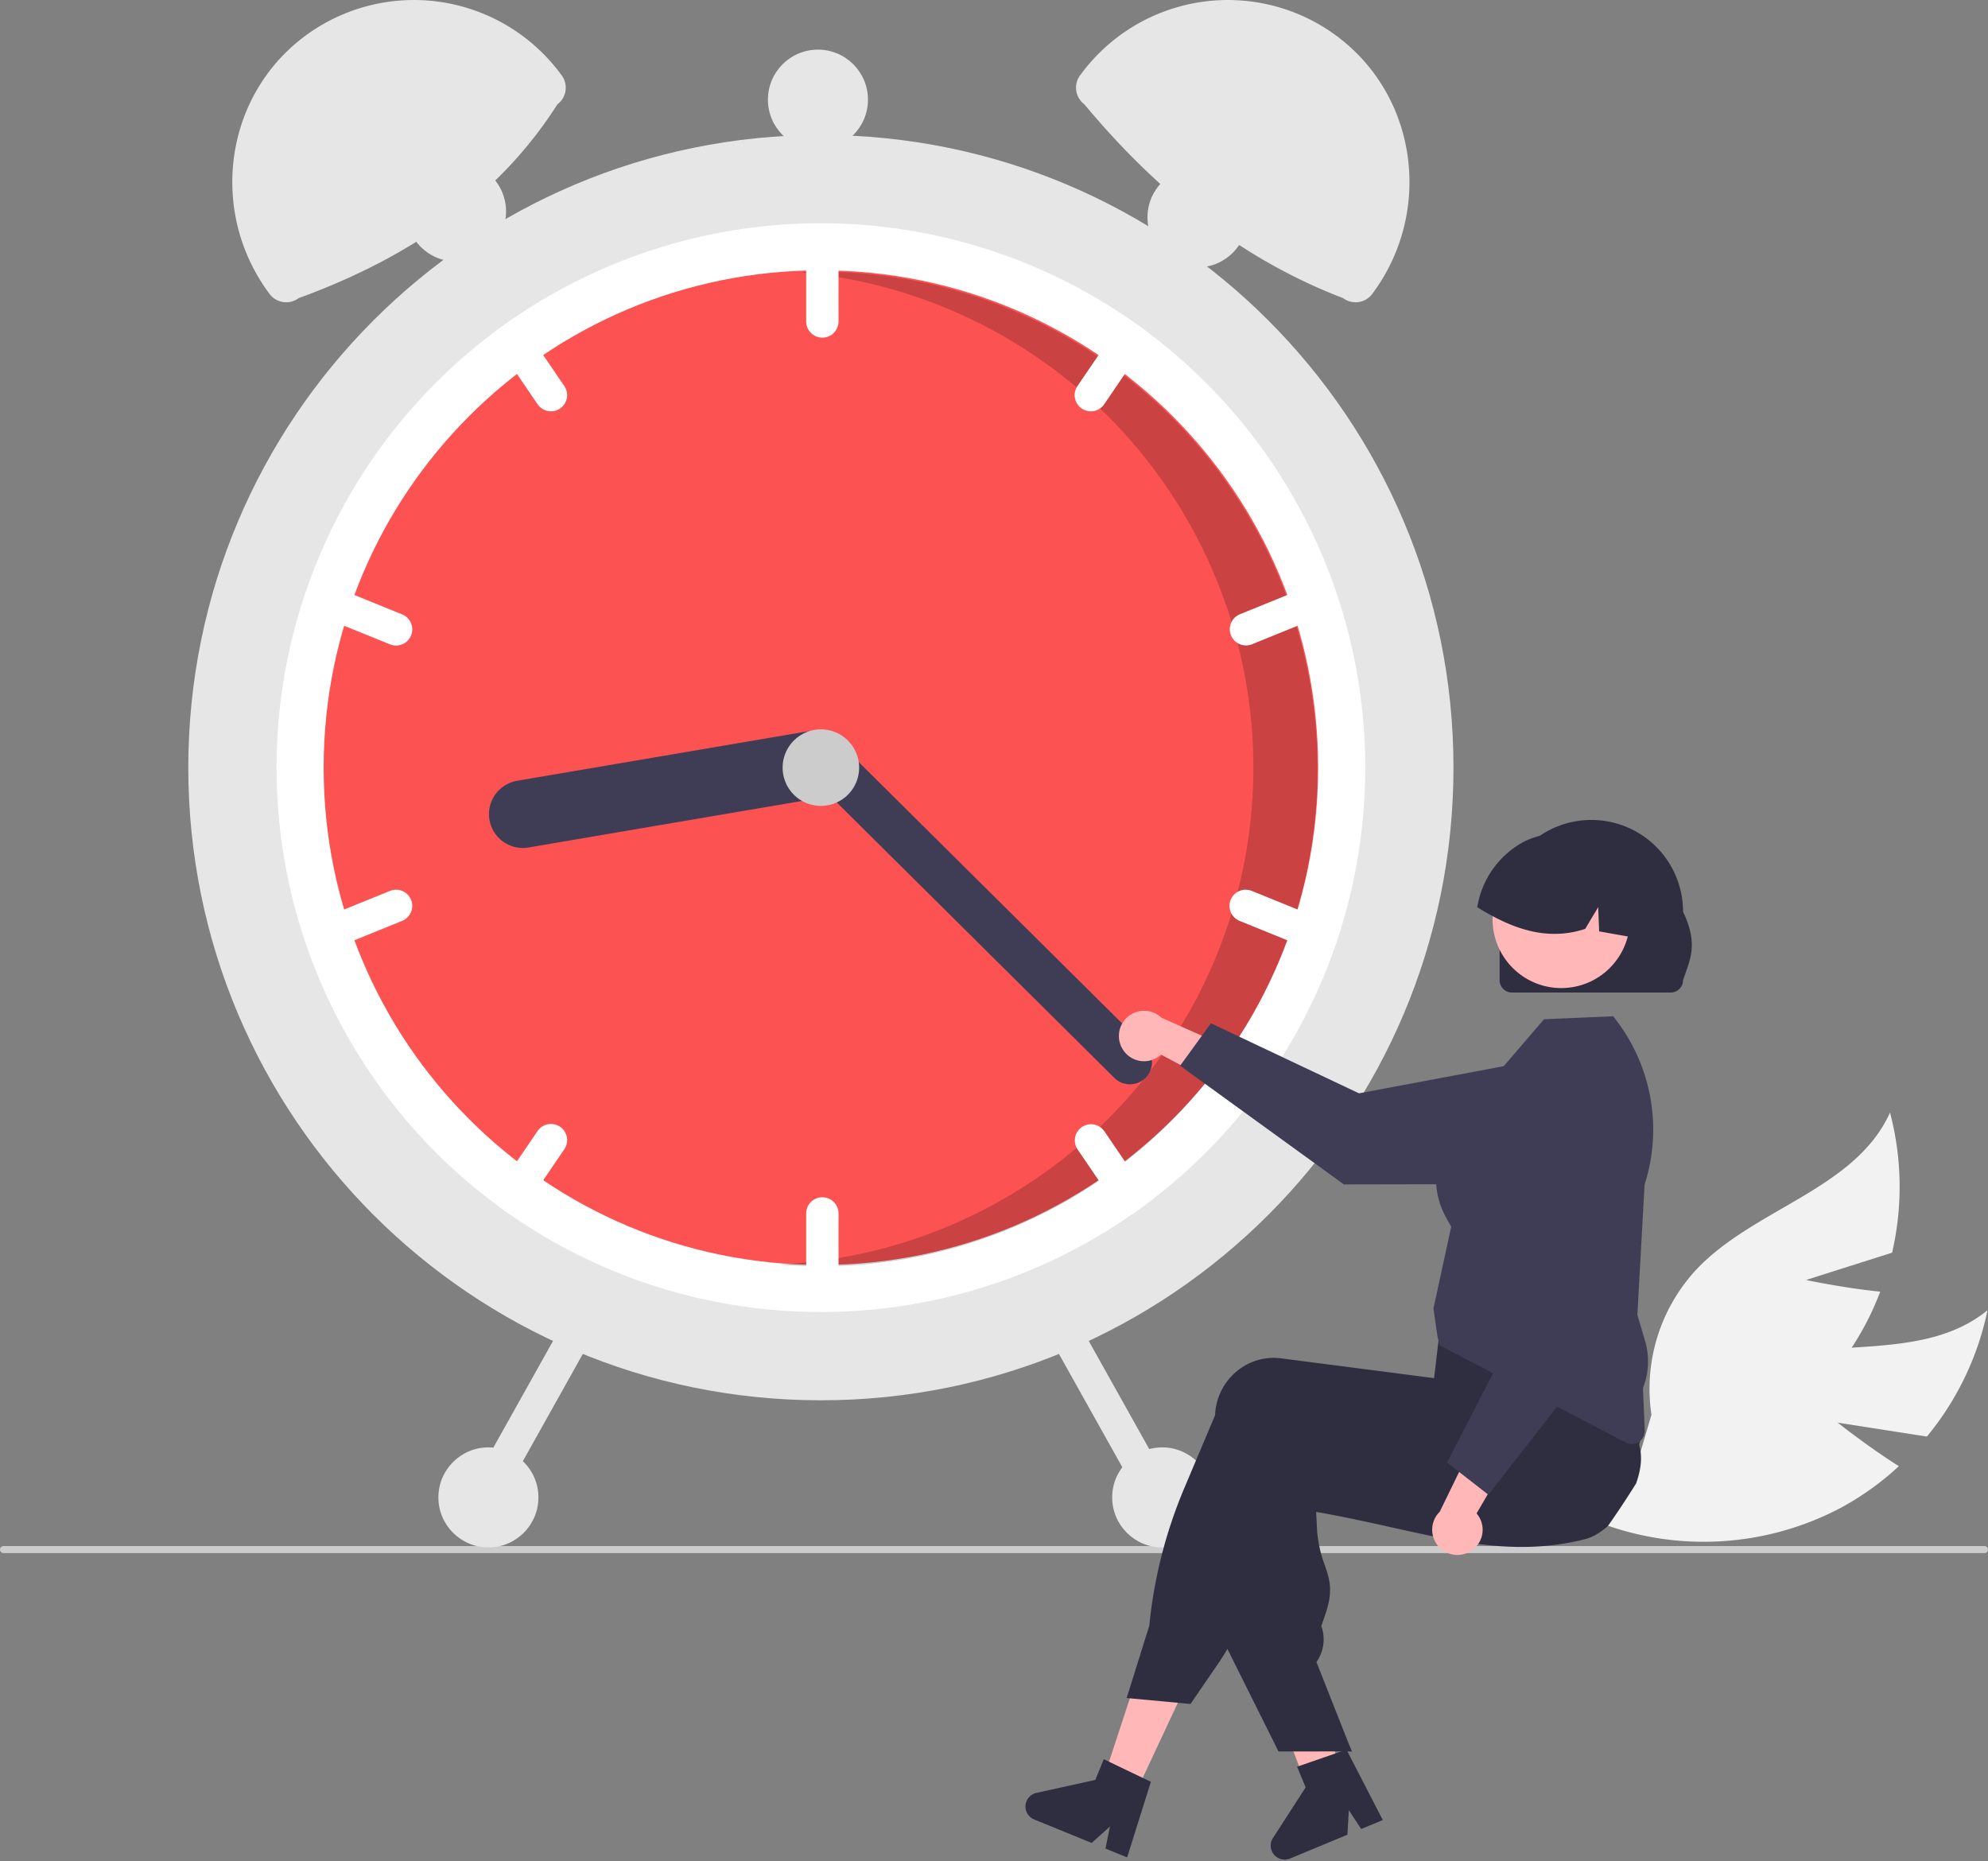 <svg width="500" height="468" fill="none" xmlns="http://www.w3.org/2000/svg"><rect width="100%" height="100%" fill="#808080" stroke="none"/><g clip-path="url(#clip0_118_10916)"><path d="M462.201 357.762l22.43 3.505a73.251 73.251 0 0015.248-31.775c-16.402 13.426-41.344 6.291-61.232 13.621a44.064 44.064 0 00-26.359 27.635l-10.962 11.793a73.83 73.83 0 0061.725-3.398 71.348 71.348 0 0014.534-10.433c-7.849-4.942-15.384-10.948-15.384-10.948z" fill="#F2F2F2"/><path d="M454.239 321.888l21.64-6.866a73.251 73.251 0 00-.525-35.24c-8.692 19.332-34.198 24.07-48.73 39.5a44.071 44.071 0 00-9.793 16.96 44.079 44.079 0 00-1.475 19.529l-4.551 15.445a73.833 73.833 0 0053.731-30.569 71.338 71.338 0 008.355-15.821c-9.229-.923-18.652-2.938-18.652-2.938z" fill="#F2F2F2"/><path d="M500 389.686a.884.884 0 01-.257.623.875.875 0 01-.624.258H.881a.881.881 0 010-1.762h498.238a.89.89 0 01.624.257.896.896 0 01.257.624z" fill="#CCC"/><path d="M206.46 352.144c87.869 0 159.101-71.232 159.101-159.102 0-87.869-71.232-159.101-159.101-159.101S47.358 105.173 47.358 193.042c0 87.87 71.233 159.102 159.102 159.102z" fill="#E6E6E6"/><path d="M343.361 193.042a136.71 136.71 0 01-55.256 109.899 117.068 117.068 0 01-3.493 2.508 136.923 136.923 0 01-156.304 0 115.786 115.786 0 01-3.493-2.508 136.916 136.916 0 013.493-222.306 136.922 136.922 0 01156.304 0c1.176.814 2.346 1.65 3.493 2.51a136.712 136.712 0 0155.256 109.897z" fill="#fff"/><path d="M206.459 318.103c69.07 0 125.062-55.991 125.062-125.061 0-69.069-55.992-125.06-125.062-125.06-69.069 0-125.06 55.991-125.06 125.06 0 69.07 55.991 125.061 125.06 125.061z" fill="#FC5252"/><path opacity=".2" d="M206.786 68.33c-1.896 0-3.78.05-5.655.134a125.057 125.057 0 01-5.296 249.506c3.61.314 7.26.483 10.951.483a125.062 125.062 0 000-250.122z" fill="#000"/><path d="M206.83 59.101a4.078 4.078 0 00-4.07 4.07v17.76a4.071 4.071 0 008.14 0v-17.76a4.078 4.078 0 00-4.07-4.07zm81.275 24.043a115.28 115.28 0 00-3.493-2.509 4.066 4.066 0 00-3.626 1.77l-9.997 14.673a4.067 4.067 0 001.073 5.654 4.067 4.067 0 005.654-1.073l9.997-14.674a4.042 4.042 0 00.392-3.84zm45.422 66.911a4.074 4.074 0 00-2.186-2.215 4.067 4.067 0 00-3.113-.019l-16.457 6.682a4.07 4.07 0 003.063 7.54l16.458-6.682a4.079 4.079 0 002.235-5.306zM141.931 97.078l-9.997-14.674a4.074 4.074 0 00-3.626-1.769 115.28 115.28 0 00-3.493 2.51 4.038 4.038 0 00.392 3.84l9.997 14.674a4.07 4.07 0 007.361-1.532 4.067 4.067 0 00-.634-3.049zm-40.781 57.425l-16.458-6.682a4.069 4.069 0 10-3.063 7.54l16.458 6.682a4.067 4.067 0 005.298-2.239 4.07 4.07 0 00-2.235-5.301zm105.68 146.58a4.077 4.077 0 00-4.07 4.07v17.76a4.07 4.07 0 108.14 0v-17.76a4.081 4.081 0 00-1.194-2.876 4.081 4.081 0 00-2.876-1.194zm80.883-1.983l-9.997-14.674a4.07 4.07 0 00-6.727 4.58l9.997 14.675a4.076 4.076 0 003.627 1.768c1.176-.814 2.345-1.65 3.492-2.508a4.039 4.039 0 00-.392-3.841zm43.579-68.377l-16.458-6.682a4.068 4.068 0 00-5.28 5.353 4.067 4.067 0 002.217 2.188l16.457 6.682a4.07 4.07 0 003.064-7.541zm-190.434 52.63a4.072 4.072 0 00-5.654 1.073l-9.997 14.674a4.045 4.045 0 00-.392 3.841c1.147.858 2.316 1.694 3.493 2.508a4.067 4.067 0 003.626-1.768l9.997-14.675a4.063 4.063 0 00.04-4.521 4.053 4.053 0 00-1.113-1.132zm-37.474-57.077a4.06 4.06 0 00-3.74-2.535 4.078 4.078 0 00-1.558.3l-16.458 6.682a4.07 4.07 0 003.064 7.541l16.457-6.682a4.079 4.079 0 002.235-5.306z" fill="#fff"/><path d="M212.111 191.023a8.52 8.52 0 01-6.962 9.816l-72.224 12.286a8.508 8.508 0 01-8.631-3.861 8.496 8.496 0 01-1.093-6.421 8.504 8.504 0 013.768-5.313 8.528 8.528 0 013.102-1.185l72.224-12.285a8.52 8.52 0 019.816 6.963z" fill="#3F3D56"/><path d="M288.124 271.04a5.553 5.553 0 01-7.849.031l-77.747-77.137a5.55 5.55 0 017.818-7.88l77.747 77.138a5.553 5.553 0 01.031 7.848z" fill="#3F3D56"/><path d="M206.46 202.662a9.62 9.62 0 009.62-9.62 9.62 9.62 0 00-9.62-9.62 9.62 9.62 0 00-9.62 9.62 9.62 9.62 0 009.62 9.62z" fill="#CCC"/><path d="M140.197 26.23c-14.767 23.215-37.298 38.622-65.084 48.744a5.223 5.223 0 01-7.312-1.05C52.708 53.772 56.116 24.97 76.036 9.572a45.93 45.93 0 0164.793 8.788l.418.557a5.231 5.231 0 01.989 3.873 5.23 5.23 0 01-2.039 3.44zm131.894-7.87a45.931 45.931 0 0164.793-8.788c19.92 15.399 23.328 44.2 8.235 64.352a5.222 5.222 0 01-7.313 1.05c-25.794-9.876-46.947-26.966-65.083-48.745a5.224 5.224 0 01-1.05-7.312l.418-.558zm-6.472 312.522a4.072 4.072 0 00-1.926 2.447 4.072 4.072 0 00.362 3.092l23.489 41.975a4.068 4.068 0 005.539 1.564 4.068 4.068 0 001.564-5.539l-23.489-41.975a4.076 4.076 0 00-5.539-1.564zm-123.857 1.564l-23.489 41.975a4.071 4.071 0 004.658 5.904 4.069 4.069 0 002.445-1.929l23.489-41.975a4.054 4.054 0 00.366-3.094 4.073 4.073 0 00-3.44-2.936 4.067 4.067 0 00-4.029 2.055z" fill="#E6E6E6"/><path d="M292.301 389.144c6.948 0 12.58-5.632 12.58-12.58s-5.632-12.58-12.58-12.58-12.58 5.632-12.58 12.58 5.632 12.58 12.58 12.58zm8.88-321.903c6.947 0 12.58-5.632 12.58-12.58s-5.633-12.58-12.58-12.58c-6.948 0-12.58 5.632-12.58 12.58s5.632 12.58 12.58 12.58zm-95.461-29.6c6.948 0 12.58-5.632 12.58-12.58s-5.632-12.58-12.58-12.58-12.58 5.632-12.58 12.58 5.632 12.58 12.58 12.58zm-91.021 28.12c6.948 0 12.58-5.632 12.58-12.58s-5.632-12.58-12.58-12.58-12.58 5.632-12.58 12.58 5.632 12.58 12.58 12.58zm8.14 323.383c6.948 0 12.58-5.632 12.58-12.58s-5.632-12.58-12.58-12.58-12.58 5.632-12.58 12.58 5.632 12.58 12.58 12.58z" fill="#E6E6E6"/><path d="M282.432 263.965a6.3 6.3 0 009.584 1.241l19.74 10.577-1.059-11.589-18.583-8.268a6.334 6.334 0 00-8.411-.281 6.335 6.335 0 00-1.271 8.32z" fill="#FFB7B7"/><path d="M296.815 268.01l7.736-10.678 37.267 17.617 46.374-8.701a15.891 15.891 0 0113.064 3.379 15.892 15.892 0 015.754 12.207 15.905 15.905 0 01-15.859 15.918l-53.144.098-41.192-29.84z" fill="#3F3D56"/><path d="M284.901 452.439l-7.827-3.743 10.752-32.714 11.55 5.525-14.475 30.932zm52.472-5.274a208.835 208.835 0 01-6.916 4.139v.018l-.035.005-.011.006-.886.219-1.27-3.358-.586-1.546-.828-2.191-1.518-4.007-7.991-21.098 12.423-3.064.466 1.903h.006l.23.942 4.34 17.604.886 3.599.028.109.535 2.15.46 1.862.512 2.082.155.626z" fill="#FFB7B7"/><path d="M411.483 373.072a229.28 229.28 0 01-2.403 3.771 216.919 216.919 0 01-4.639 6.864c0 .006-.006.006-.012.012a16.27 16.27 0 01-3.047 2.225c-.046.034-.098.057-.144.086-.809.447-1.67.793-2.564 1.029l-.971.242a63.612 63.612 0 01-9.503 1.5c-.161.017-.322.029-.483.04-8.227.604-16.235-.368-24.594-1.96-4.128-.782-8.341-1.719-12.705-2.691a598.528 598.528 0 00-4.306-.954c-.109-.023-.224-.052-.339-.075-2.07-.454-4.174-.902-6.33-1.345a298.867 298.867 0 00-8.422-1.61l.207 4.099a30.856 30.856 0 001.943 9.216c1.242 3.633 2.225 6.508.15 12.492l-1 2.898a9.895 9.895 0 01-1.018 8.755l-.201.305 8.341 21.104.541 1.368h-4.272l-5.254.006h-8.905l-12.849-25.778-.615-1.23v-.063l1.328-49.539c.017-.437.052-.879.109-1.316a15.054 15.054 0 015.732-10.141 14.5 14.5 0 0110.802-2.955l4.398.569 8.985 1.161 6.33.822.126.017 18.667 2.415 1.34-5.461.247-.092 7.859-2.881 27.181-9.962.068-.023 1.788-.656.213.345c.063.104.127.207.184.311a53.334 53.334 0 014.295 9.968 156.497 156.497 0 014.65 17.92l.018.063c.017.097.028.161.034.178.627 2.61.19 5.795-.96 8.951z" fill="#2F2E41"/><path d="M412.63 354.816a14.842 14.842 0 00-.31-1.104 78.719 78.719 0 00-3.185-8.06c-1.357-2.99-2.984-6.192-4.921-9.658a215.788 215.788 0 00-4.708-8.014 1.46 1.46 0 00-.075-.127l-.167-.276-26.893 3.599-10.015 1.34-.598 4.99-.143 1.236c-.006 0-.006 0 0 .006l-.403 3.368v.006l-.534 4.45-.046-.006-14.861-1.926-15.315-1.983-8.227-1.064a14.509 14.509 0 00-10.802 2.955 15.07 15.07 0 00-5.732 10.141c-.052.403-.086.817-.103 1.225l-7.762 18.391a118.648 118.648 0 00-8.772 34.516l-5.692 18.195.811.075 12.061 1.121 3.185.299 7.014-10.239a53.862 53.862 0 002.265-3.599 54.576 54.576 0 003.098-6.231l15.172-36.104c1.172.202 2.334.393 3.484.575a308.505 308.505 0 0015.315 2.11c15.907 1.777 29.681 1.915 41.944.408 3.443-.419 6.772-.971 9.986-1.655a99.87 99.87 0 003.489-.799c.27-.064.535-.127.799-.196a14.677 14.677 0 0010.262-9.589 14.958 14.958 0 00.379-8.376zm-125.229 92.281l-8.468-4.059-1.328-.638-2.121 5.209-14.809 3.259a3.52 3.52 0 00-2.749 3.132 3.514 3.514 0 002.174 3.554l14.47 5.905 4.593-4.134-1.127 5.548 5.45 2.225 5.973-19.012-2.058-.989zm52.042-8.022l.541 1.369h-.541v-1.369zm-2.949 1.661l-8.873 3.074-1.393.481 2.157 5.194-8.229 12.736a3.516 3.516 0 002.109 5.322 3.519 3.519 0 002.187-.166l14.436-5.987.356-6.169 3.103 4.735 5.438-2.254-9.133-17.712-2.158.746z" fill="#2F2E41"/><path d="M410.417 363.145a3.262 3.262 0 01-1.511-.375l-46.824-24.467-.541-2.215-1.02-7.009.015-.066 4.453-20.53c-.082-.176-.253-.465-.445-.792-1.988-3.368-8.038-13.62 3.508-27.736l20.273-23.635 17.4-.749.198.25a45.327 45.327 0 017.703 42.098l-1.811 32.721 1.943 6.608a18.235 18.235 0 01-.534 11.799l.445 10.7a3.262 3.262 0 01-.904 2.389 3.274 3.274 0 01-2.348 1.009z" fill="#3F3D56"/><path d="M369.801 390.13a6.307 6.307 0 001.574-9.535l11.257-19.36-11.619.655-8.909 18.284a6.333 6.333 0 00-.573 8.397 6.336 6.336 0 008.27 1.559z" fill="#FFB7B7"/><path d="M374.344 375.896l-10.403-8.102 18.903-36.632-7.083-46.648a15.895 15.895 0 013.832-12.939 15.882 15.882 0 0112.4-5.326 15.905 15.905 0 0115.356 16.403l-1.75 53.116-31.255 40.128z" fill="#3F3D56"/><path d="M377.164 246.499v-17.217a23.073 23.073 0 0123.056-23.086 23.07 23.07 0 0123.086 23.056v.03c4.067 8.473 1.523 12.502 0 17.217a3.104 3.104 0 01-3.097 3.098h-39.946a3.102 3.102 0 01-3.099-3.098z" fill="#2F2E41"/><path d="M392.671 248.478c9.538 0 17.27-7.732 17.27-17.27 0-9.537-7.732-17.269-17.27-17.269s-17.27 7.732-17.27 17.269c0 9.538 7.732 17.27 17.27 17.27z" fill="#FFB7B7"/><path d="M410.744 235.736c-.156-.025-.313-.058-.469-.083-2.694-.477-5.388-.947-8.073-1.433l-.248-6.088-3.254 5.454c-7.422 2.463-14.366 1.071-20.899-2.002a58.981 58.981 0 01-6.261-3.452 22.889 22.889 0 0111.245-16.196c.247-.14.486-.263.733-.387h.003l.003-.002.002-.003v-.003c.42-.198.849-.387 1.277-.56a19.022 19.022 0 0119.969 3.872c5.272 5.033 7.645 13.345 5.972 20.883z" fill="#2F2E41"/></g><defs><clipPath id="clip0_118_10916"><path fill="#fff" d="M0 0h500v467.645H0z"/></clipPath></defs></svg>
